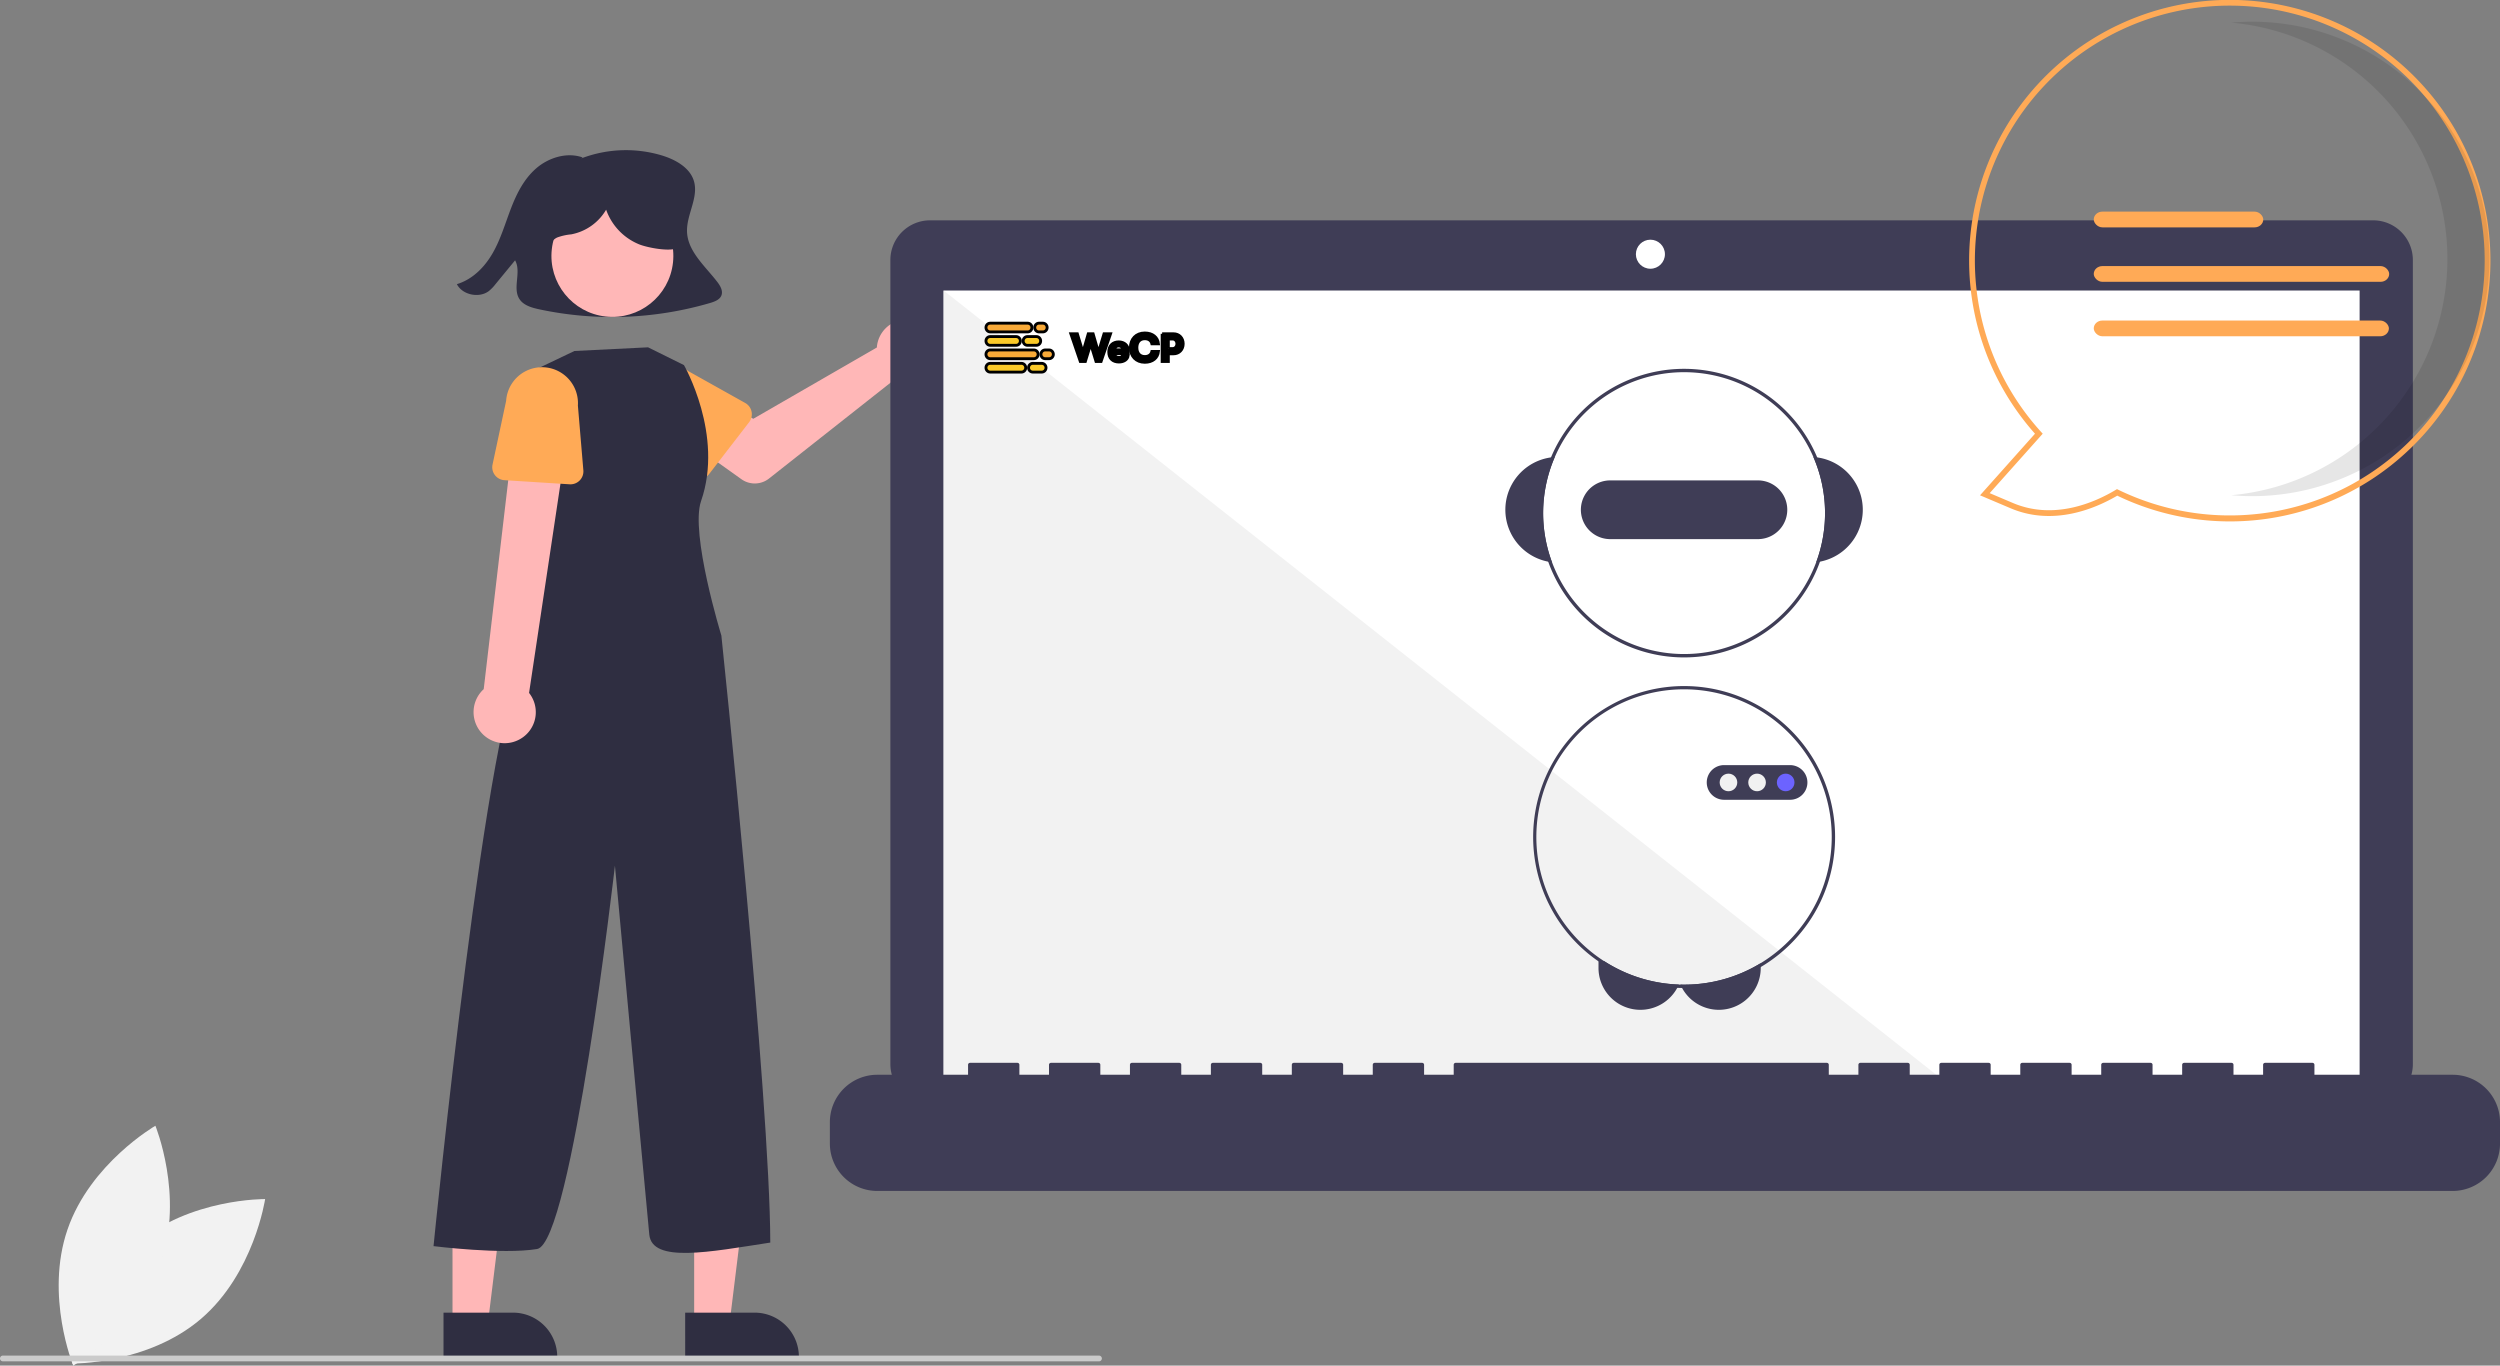 <svg width="868.98" height="474.67" xmlns="http://www.w3.org/2000/svg" data-name="Layer 1">
 <rect width="100%" height="100%" fill="#808080" stroke="none"/>
 <g>
  <title>Layer 1</title>
  <path id="svg_1" fill="#f2f2f2" d="m47.459,432.283c-18.517,15.79 -22.361,41.687 -22.361,41.687s26.179,0.297 44.697,-15.493s22.361,-41.687 22.361,-41.687s-26.179,-0.297 -44.697,15.493z"/>
  <path id="svg_2" fill="#f2f2f2" d="m56.016,438.565c-7.888,23.022 -30.565,36.105 -30.565,36.105s-9.889,-24.242 -2.001,-47.263s30.565,-36.105 30.565,-36.105s9.889,24.242 2.001,47.263z"/>
  <path id="svg_3" fill="#2f2e41" d="m249.301,97.96c-4.19,-5.429 -10.111,-10.452 -10.486,-17.152c-0.344,-6.144 4.238,-12.245 2.306,-18.123c-1.486,-4.52 -6.387,-7.247 -11.177,-8.691a43.439,43.439 0 0 0 -27.916,1.075l0.485,-0.342c-5.452,-1.942 -11.825,0.063 -16.115,3.776c-4.29,3.713 -6.839,8.861 -8.817,14.019c-1.979,5.158 -3.511,10.505 -6.26,15.341c-2.749,4.836 -6.958,9.234 -12.51,10.905c1.859,3.708 7.67,4.98 11.078,2.425a14.014,14.014 0 0 0 2.331,-2.41q3.409,-4.146 6.819,-8.292c2.339,4.16 -1.155,9.901 1.72,13.752c1.482,1.986 4.19,2.74 6.705,3.281a121.277,121.277 0 0 0 59.331,-2.201c1.55,-0.457 3.261,-1.086 3.904,-2.489c0.743,-1.62 -0.296,-3.446 -1.397,-4.874z"/>
  <path id="svg_4" fill="#ffb7b7" d="m305.028,119.147a10.527,10.527 0 0 0 -0.239,1.64l-42.957,24.782l-10.441,-6.011l-11.131,14.572l17.45,12.438a8,8 0 0 0 9.598,-0.234l44.297,-34.946a10.497,10.497 0 1 0 -6.576,-12.241z"/>
  <path id="svg_5" fill="#ffaa56" d="m260.395,146.743l-13.884,17.994a4.5,4.5 0 0 1 -6.804,0.373l-15.717,-16.321a12.497,12.497 0 0 1 15.327,-19.744l19.713,11.023a4.5,4.5 0 0 1 1.365,6.676l-0,0z"/>
  <polygon id="svg_6" fill="#ffb7b7" points="241.288 460.267 253.548 460.266 259.38 412.978 241.286 412.979 241.288 460.267"/>
  <path id="svg_7" fill="#2f2e41" d="m238.161,456.264l24.144,-0.001l0.001,0a15.387,15.387 0 0 1 15.386,15.386l0,0.5l-39.531,0.001l-0.001,-15.887z"/>
  <polygon id="svg_8" fill="#ffb7b7" points="157.288 460.267 169.548 460.266 175.38 412.978 157.286 412.979 157.288 460.267"/>
  <path id="svg_9" fill="#2f2e41" d="m154.161,456.264l24.144,-0.001l0.001,0a15.387,15.387 0 0 1 15.386,15.386l0,0.5l-39.531,0.001l-0.001,-15.887z"/>
  <circle id="svg_10" transform="rotate(-83.736 -128.25 432.165)" fill="#ffb7b7" r="21.188" cy="733.794" cx="250.123"/>
  <path id="svg_11" fill="#2f2e41" d="m225.261,120.726l12.482,6.184s13.947,24.237 5.947,47.237c-3.884,11.167 7.053,46.763 7.053,46.763s16.947,161.237 17,211c-21.053,3.237 -41.053,7.237 -42.053,-2.763s-11.947,-128.237 -11.947,-128.237s-15.053,131.237 -27.053,133.237s-36,-1 -36,-1s19.053,-192.237 32.053,-204.237l2,-10l-0.053,-89.763l14.978,-7.148l25.594,-1.273z"/>
  <path id="svg_12" fill="#ffb7b7" d="m180.608,256.997a10.743,10.743 0 0 0 3.291,-16.14l14.517,-96.762l-18.966,-0.91l-11.316,96.361a10.801,10.801 0 0 0 12.474,17.451z"/>
  <path id="svg_13" fill="#ffaa56" d="m198.004,168.339l-22.682,-1.432a4.5,4.5 0 0 1 -4.118,-5.429l4.726,-22.16a12.497,12.497 0 0 1 24.94,1.648l1.901,22.505a4.5,4.5 0 0 1 -4.768,4.868l-0,-0z"/>
  <path id="svg_14" fill="#3f3d56" d="m824.886,76.584l-501.594,0a13.806,13.806 0 0 0 -13.806,13.806l0,279.479a13.806,13.806 0 0 0 13.806,13.806l501.594,0a13.806,13.806 0 0 0 13.806,-13.806l0,-279.479a13.806,13.806 0 0 0 -13.806,-13.806z"/>
  <rect id="svg_15" fill="#fff" height="277.644" width="492.186" y="100.983" x="327.996"/>
  <circle id="svg_16" fill="#fff" r="5.048" cy="88.363" cx="573.668"/>
  <polygon id="svg_17" fill="#f2f2f2" points="679.425 378.627 327.996 378.627 327.996 100.983 679.425 378.627"/>
  <path id="svg_18" fill="#3f3d56" d="m852.511,373.579l-48.034,0l0,-3.461a0.686,0.686 0 0 0 -0.686,-0.686l-16.469,0a0.686,0.686 0 0 0 -0.686,0.686l0,3.461l-10.293,0l0,-3.461a0.686,0.686 0 0 0 -0.686,-0.686l-16.469,0a0.686,0.686 0 0 0 -0.686,0.686l0,0l0,3.461l-10.293,0l0,-3.461a0.686,0.686 0 0 0 -0.686,-0.686l-16.469,0a0.686,0.686 0 0 0 -0.686,0.686l0,0l0,3.461l-10.293,0l0,-3.461a0.686,0.686 0 0 0 -0.686,-0.686l-16.469,0a0.686,0.686 0 0 0 -0.686,0.686l0,3.461l-10.293,0l0,-3.461a0.686,0.686 0 0 0 -0.686,-0.686l-16.469,0a0.686,0.686 0 0 0 -0.686,0.686l0,0l0,3.461l-10.293,0l0,-3.461a0.686,0.686 0 0 0 -0.686,-0.686l-16.469,0a0.686,0.686 0 0 0 -0.686,0.686l0,0l0,3.461l-10.293,0l0,-3.461a0.686,0.686 0 0 0 -0.686,-0.686l-129.006,0a0.686,0.686 0 0 0 -0.686,0.686l0,0l0,3.461l-10.293,0l0,-3.461a0.686,0.686 0 0 0 -0.686,-0.686l-16.469,0a0.686,0.686 0 0 0 -0.686,0.686l0,0l0,3.461l-10.293,0l0,-3.461a0.686,0.686 0 0 0 -0.686,-0.686l-16.469,0a0.686,0.686 0 0 0 -0.686,0.686l0,0l0,3.461l-10.293,0l0,-3.461a0.686,0.686 0 0 0 -0.686,-0.686l-16.469,0a0.686,0.686 0 0 0 -0.686,0.686l0,0l0,3.461l-10.293,0l0,-3.461a0.686,0.686 0 0 0 -0.686,-0.686l-16.469,0a0.686,0.686 0 0 0 -0.686,0.686l0,0l0,3.461l-10.293,0l0,-3.461a0.686,0.686 0 0 0 -0.686,-0.686l-16.469,0a0.686,0.686 0 0 0 -0.686,0.686l0,3.461l-10.293,0l0,-3.461a0.686,0.686 0 0 0 -0.686,-0.686l-16.469,0a0.686,0.686 0 0 0 -0.686,0.686l0,0l0,3.461l-31.565,0a16.469,16.469 0 0 0 -16.469,16.469l0,7.447a16.469,16.469 0 0 0 16.469,16.469l547.59,0a16.469,16.469 0 0 0 16.469,-16.469l0,-7.447a16.469,16.469 0 0 0 -16.469,-16.469z"/>
  <path id="svg_19" fill="#3f3d56" d="m583.557,342.221a12.089,12.089 0 0 1 -0.554,1.143a14.627,14.627 0 0 1 -4.433,4.987a14.564,14.564 0 0 1 -22.946,-11.911l0,-2.351l1.995,0a50.942,50.942 0 0 0 25.938,8.131z"/>
  <path id="svg_20" fill="#3f3d56" d="m612.021,334.778l0,1.662a14.559,14.559 0 0 1 -27.344,6.97a12.16,12.16 0 0 1 -0.577,-1.172c0.426,0.012 0.846,0.018 1.272,0.018a51.018,51.018 0 0 0 26.65,-7.478z"/>
  <path id="svg_21" fill="#3f3d56" d="m631.642,158.991c-0.437,-0.064 -0.881,-0.105 -1.324,-0.134a48.982,48.982 0 0 1 0.974,36.577c0.443,-0.052 0.881,-0.122 1.318,-0.204a18.374,18.374 0 0 0 -0.968,-36.239z"/>
  <path id="svg_22" fill="#3f3d56" d="m540.424,158.857c-0.443,0.029 -0.887,0.07 -1.324,0.134a18.374,18.374 0 0 0 -0.968,36.239c0.437,0.082 0.875,0.152 1.318,0.204a48.986,48.986 0 0 1 0.974,-36.577z"/>
  <path id="svg_23" fill="#3f3d56" d="m631.642,158.991a50.156,50.156 0 1 0 3.891,19.365a50.228,50.228 0 0 0 -3.891,-19.365zm-0.35,36.443a48.982,48.982 0 1 1 3.074,-17.078a49.067,49.067 0 0 1 -3.074,17.078z"/>
  <path id="svg_24" fill="#3f3d56" d="m611.035,166.982l-51.328,0a10.207,10.207 0 0 0 0,20.415l51.328,0a10.207,10.207 0 0 0 0,-20.415z"/>
  <path id="svg_25" fill="#3f3d56" d="m631.292,265.52q-0.28,-0.516 -0.578,-1.015c-0.006,-0.012 -0.012,-0.018 -0.017,-0.029a52.474,52.474 0 1 0 -47.694,78.888c0.554,0.029 1.114,0.047 1.674,0.047c0.234,0.012 0.461,0.012 0.694,0.012a52.108,52.108 0 0 0 26.65,-7.285a52.843,52.843 0 0 0 20.38,-21.902c0.006,-0.012 0.012,-0.018 0.017,-0.029c0.175,-0.35 0.344,-0.706 0.513,-1.067a52.419,52.419 0 0 0 -1.639,-47.619l-0,0zm0.502,47.298q-0.254,0.543 -0.525,1.067a51.686,51.686 0 0 1 -19.248,20.893a51.018,51.018 0 0 1 -26.65,7.478c-0.426,0 -0.846,-0.006 -1.272,-0.018q-0.271,0 -0.543,-0.017a51.326,51.326 0 1 1 45.974,-77.418c0.006,0.012 0.012,0.017 0.017,0.029c0.204,0.332 0.402,0.671 0.589,1.009a51.263,51.263 0 0 1 1.656,46.977z"/>
  <path id="svg_26" fill="#3f3d56" d="m625.716,267.072a6.067,6.067 0 0 0 -3.5,-1.126l-22.94,0a6.025,6.025 0 1 0 0,12.05l22.94,0a5.959,5.959 0 0 0 1.219,-0.122a6.619,6.619 0 0 0 1.167,-0.367a6.023,6.023 0 0 0 1.114,-10.435l0,-0z"/>
  <circle id="svg_27" fill="#f1f1f1" r="3.059" cy="271.971" cx="600.803"/>
  <circle id="svg_28" fill="#f1f1f1" r="3.059" cy="271.971" cx="610.745"/>
  <circle id="svg_29" fill="#6c63ff" r="3.059" cy="271.971" cx="620.686"/>
  <path id="svg_30" fill="#fff"/>
  <path id="svg_31" fill="#ffaa56" d="m735.946,172.287c-7.644,4.488 -22.205,10.69 -37.051,4.392l-10.647,-4.516l19.094,-21.404a90.602,90.602 0 1 1 128.58,6.914l0,0a90.198,90.198 0 0 1 -99.977,14.614l-0,0zm104.74,-141.25a88.602,88.602 0 1 0 -131.26,119.047l0.604,0.666l-18.431,20.661l8.078,3.426c14.338,6.082 28.525,-0.236 35.706,-4.542l0.464,-0.279l0.487,0.237a88.602,88.602 0 0 0 104.352,-139.216l-0,-0z"/>
  <path id="svg_32" opacity="0.1" d="m850.699,90.002a82.46,82.46 0 0 0 -75.168,-82.132c2.402,-0.21 4.831,-0.324 7.288,-0.324a82.456,82.456 0 0 1 0,164.913c-2.453,0 -4.878,-0.115 -7.276,-0.325a82.46,82.46 0 0 0 75.157,-82.131z"/>
  <rect rx="3" id="svg_33" fill="#ffaa56" height="5.472" width="58.92" y="73.559" x="727.772"/>
  <rect rx="3" id="svg_34" fill="#ffaa56" height="5.472" width="102.692" y="92.487" x="727.772"/>
  <rect rx="3" id="svg_35" fill="#ffaa56" height="5.472" width="102.591" y="111.415" x="727.772"/>
  <path id="svg_36" fill="#cbcbcb" d="m382,473.194l-381,0a1,1 0 0 1 0,-2l381,0a1,1 0 0 1 0,2z"/>
  <path id="svg_37" fill="#2f2e41" d="m235.07,75.19c-0.826,-3.745 -3.507,-6.849 -6.597,-9.121a27.017,27.017 0 0 0 -34.537,2.1a17.649,17.649 0 0 0 -5.334,8.549a10.486,10.486 0 0 0 2.235,9.548l0.423,0.265c-0.384,-1.628 0.881,-3.255 2.392,-3.973a19.11,19.11 0 0 1 4.878,-1.094a17.935,17.935 0 0 0 12.157,-8.578a20.254,20.254 0 0 0 11.607,12.097c2.8,1.095 10.492,2.601 13.158,1.211c3.401,-1.773 0.443,-7.258 -0.382,-11.004z"/>
  <g stroke="null">
   <path stroke="null" fill="#F9AA38" d="m342.713,113.853c0,-0.838 0.658,-1.518 1.47,-1.518l13.034,0c0.812,0 1.47,0.68 1.47,1.518c0,0.838 -0.658,1.518 -1.47,1.518l-13.034,0c-0.812,0 -1.47,-0.68 -1.47,-1.518z"/>
   <path stroke="null" fill="#F9AA38" d="m359.667,113.853c0,-0.838 0.658,-1.518 1.47,-1.518l1.372,0c0.812,0 1.47,0.68 1.47,1.518c0,0.838 -0.658,1.518 -1.47,1.518l-1.372,0c-0.812,0 -1.47,-0.68 -1.47,-1.518z"/>
   <path stroke="null" fill="#FBCA29" d="m342.713,118.508c0,-0.838 0.658,-1.518 1.47,-1.518l9.016,0c0.812,0 1.47,0.68 1.47,1.518c0,0.838 -0.658,1.518 -1.47,1.518l-9.016,0c-0.812,0 -1.47,-0.68 -1.47,-1.518z"/>
   <path stroke="null" fill="#FBCA29" d="m355.649,118.508c0,-0.838 0.658,-1.518 1.47,-1.518l3.136,0c0.812,0 1.47,0.68 1.47,1.518c0,0.838 -0.658,1.518 -1.47,1.518l-3.136,0c-0.812,0 -1.47,-0.68 -1.47,-1.518z"/>
   <path stroke="null" fill="#F9AA38" d="m342.713,123.162c0,-0.838 0.658,-1.518 1.47,-1.518l15.189,0c0.812,0 1.47,0.68 1.47,1.518c0,0.838 -0.658,1.518 -1.47,1.518l-15.189,0c-0.812,0 -1.47,-0.68 -1.47,-1.518z"/>
   <path stroke="null" fill="#F9AA38" d="m361.822,123.162c0,-0.838 0.658,-1.518 1.47,-1.518l1.372,0c0.812,0 1.47,0.68 1.47,1.518c0,0.838 -0.658,1.518 -1.47,1.518l-1.372,0c-0.812,0 -1.47,-0.68 -1.47,-1.518z"/>
   <path stroke="null" fill="#FBCA29" d="m342.713,127.817c0,-0.838 0.658,-1.518 1.47,-1.518l10.878,0c0.812,0 1.47,0.68 1.47,1.518c0,0.838 -0.658,1.518 -1.47,1.518l-10.878,0c-0.812,0 -1.47,-0.68 -1.47,-1.518z"/>
   <path stroke="null" fill="#FBCA29" d="m357.511,127.817c0,-0.838 0.658,-1.518 1.47,-1.518l3.136,0c0.812,0 1.47,0.68 1.47,1.518c0,0.838 -0.658,1.518 -1.47,1.518l-3.136,0c-0.812,0 -1.47,-0.68 -1.47,-1.518z"/>
   <path stroke="null" fill="black" d="m377.261,125.652l1.853,-6.055l1.853,6.055l1.759,0l3.292,-9.633l-2.266,0l-1.946,6.399l-1.853,-6.399l-1.679,0l-1.853,6.399l-1.946,-6.399l-2.266,0l3.292,9.633l1.759,0z"/>
   <path stroke="null" fill="black" d="m392.227,121.991c0,-1.872 -1.359,-3.151 -3.359,-3.151c-2.092,0 -3.465,1.321 -3.465,3.496c0,2.216 1.346,3.496 3.532,3.496c1.706,0 2.999,-0.867 3.199,-2.174l-1.999,0c-0.173,0.413 -0.573,0.592 -1.199,0.592c-0.906,0 -1.466,-0.468 -1.506,-1.335l4.745,0c0.04,-0.372 0.053,-0.578 0.053,-0.922zm-4.798,-0.385c0.013,-0.812 0.546,-1.349 1.426,-1.349c0.866,0 1.346,0.468 1.359,1.349l-2.785,0z"/>
   <path stroke="null" fill="black" d="m397.925,125.927c2.732,0 4.505,-1.5 4.758,-3.771l-2.292,0c-0.24,1.087 -1.12,1.775 -2.452,1.775c-1.759,0 -2.772,-1.211 -2.772,-3.096c0,-1.885 1.013,-3.096 2.772,-3.096c1.333,0 2.212,0.688 2.452,1.775l2.292,0c-0.253,-2.271 -2.026,-3.771 -4.758,-3.771c-3.065,0 -5.011,2.133 -5.011,5.092c0,2.959 1.946,5.092 5.011,5.092z"/>
   <path stroke="null" fill="black" d="m403.95,116.018l0,9.633l2.159,0l0,-2.67l1.813,0c1.933,0 3.345,-1.459 3.345,-3.482c0,-2.023 -1.399,-3.482 -3.345,-3.482l-3.972,0zm2.159,5.147l0,-3.33l1.479,0c0.866,0 1.493,0.702 1.493,1.665c0,0.963 -0.626,1.665 -1.493,1.665l-1.479,0z"/>
  </g>
 </g>

</svg>